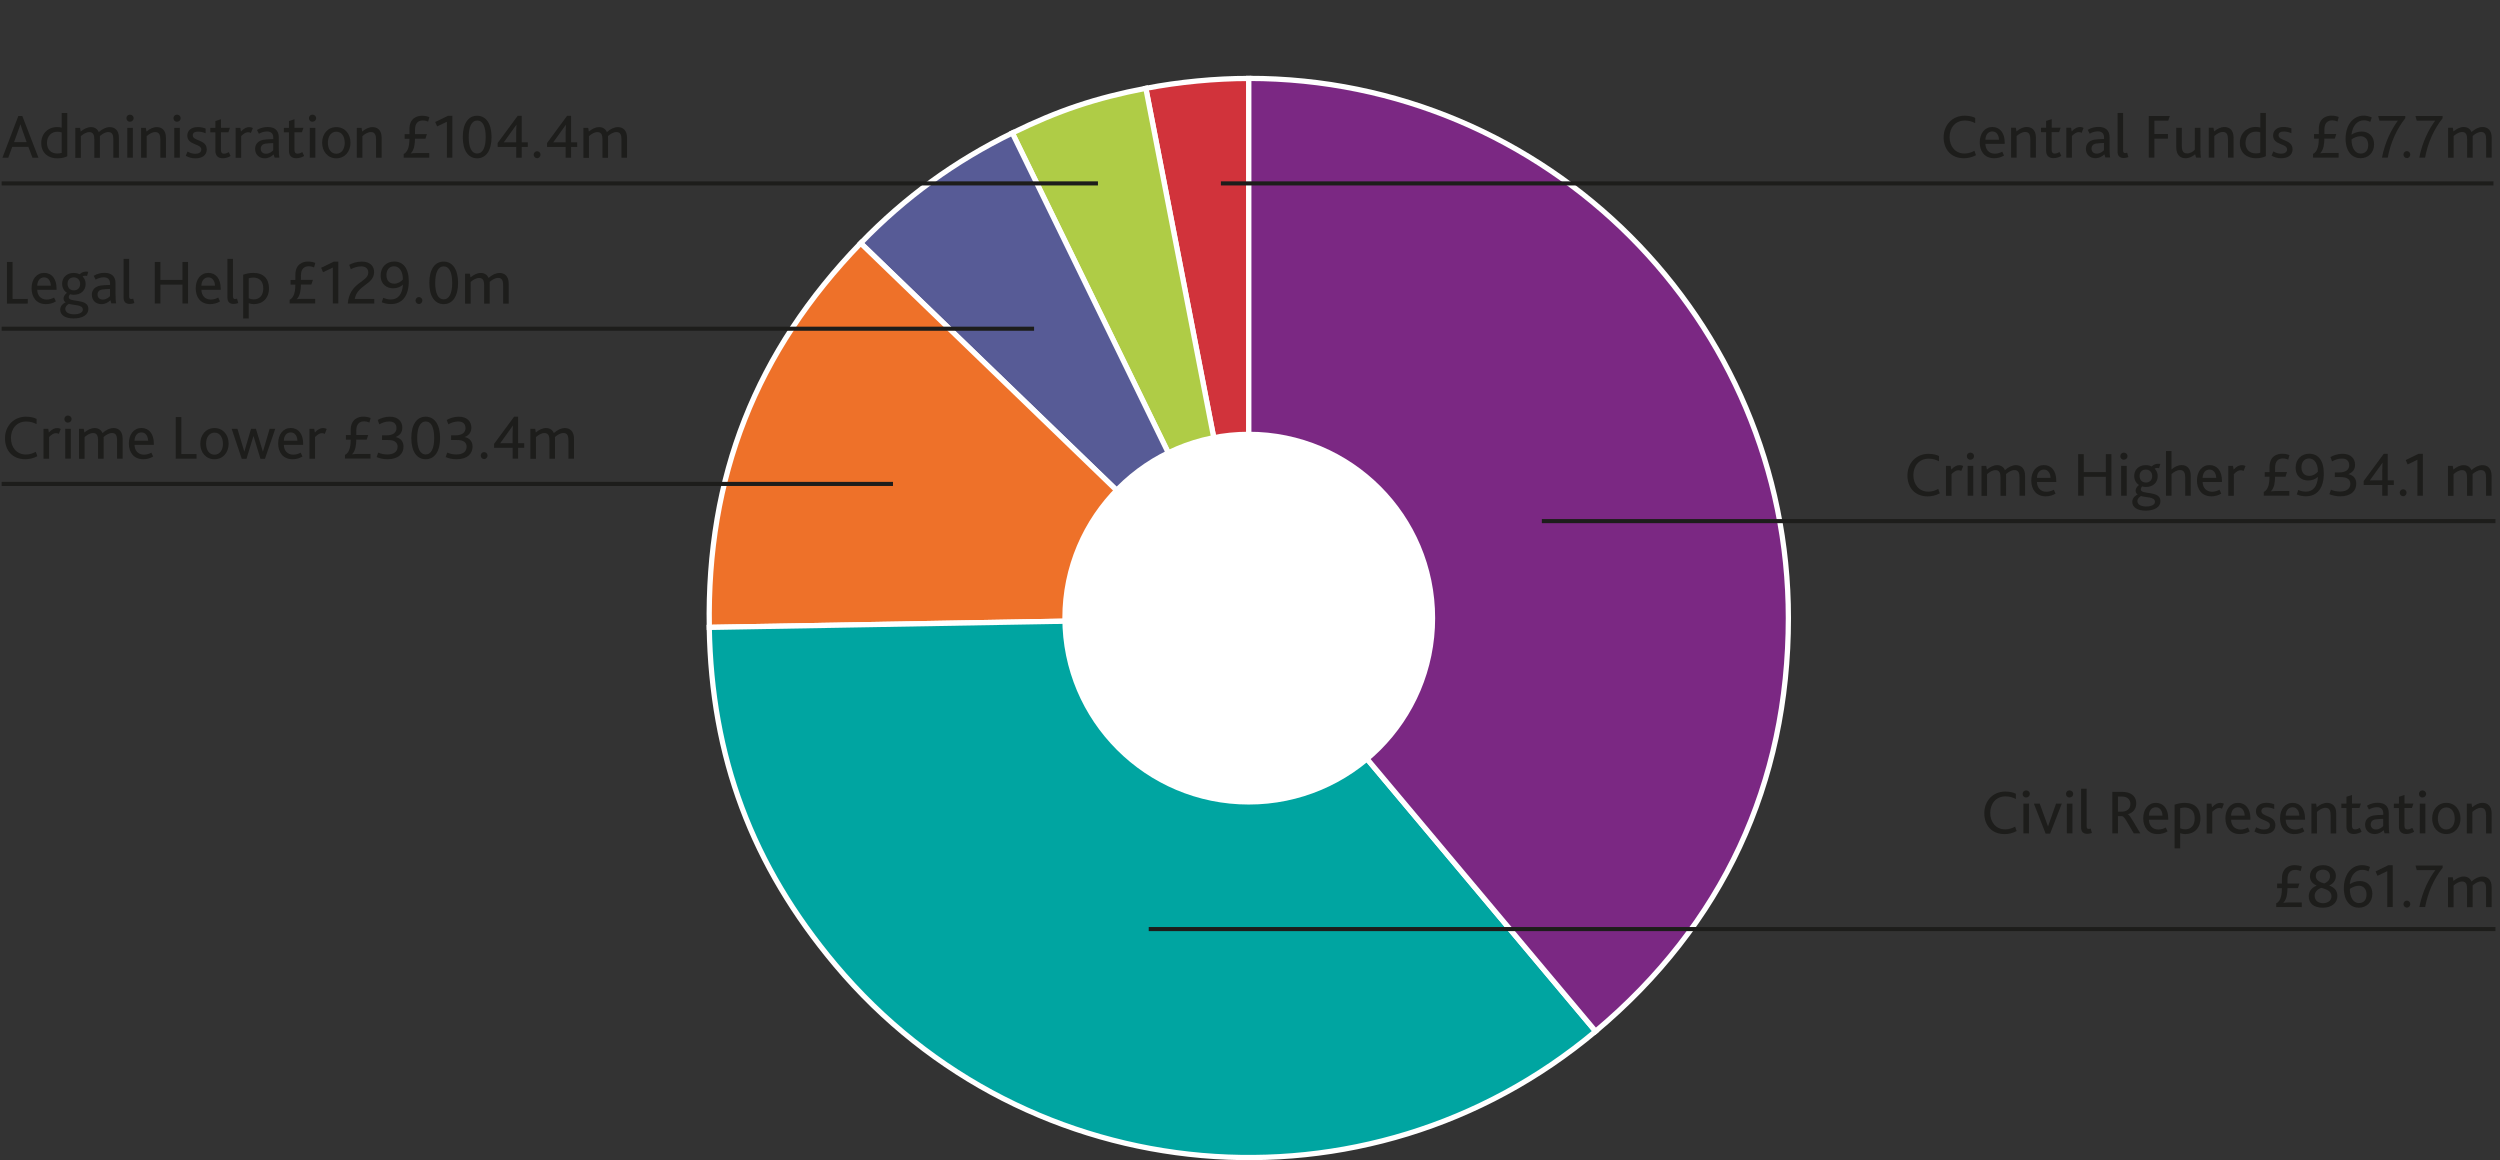 <?xml version="1.0" encoding="UTF-8"?>
<svg xmlns="http://www.w3.org/2000/svg" viewBox="0 0 475.18 220.52">
  <rect x="0" y="0" width="475.18" height="220.52" fill="#333333" stroke="none"/>
  <defs>
    <style>
      .cls-1 {
        fill: none;
      }

      .cls-2 {
        fill: #d1333b;
      }

      .cls-2, .cls-3, .cls-4, .cls-5, .cls-6, .cls-7, .cls-8 {
        stroke-miterlimit: 10;
      }

      .cls-2, .cls-3, .cls-5, .cls-6, .cls-7, .cls-8 {
        fill-rule: evenodd;
        stroke: #fff;
      }

      .cls-3 {
        fill: #afcc46;
      }

      .cls-4 {
        stroke: #1d1d1b;
        stroke-width: .78px;
      }

      .cls-4, .cls-9 {
        fill: #1d1d1b;
      }

      .cls-10 {
        fill: #fff;
      }

      .cls-5 {
        fill: #ee7129;
      }

      .cls-6 {
        fill: #00a5a1;
      }

      .cls-7 {
        fill: #7b2883;
      }

      .cls-8 {
        fill: #575b96;
      }
    </style>
  </defs>
  <g id="new_pie" data-name="new pie">
    <g>
      <path class="cls-2" d="M237.36,117.46l-19.57-100.67c6.23-1.21,13.23-1.88,19.57-1.88v102.56Z"/>
      <path class="cls-3" d="M237.36,117.46l-44.96-92.18c8.81-4.3,15.77-6.63,25.39-8.5l19.57,100.67Z"/>
      <path class="cls-8" d="M237.36,117.46l-73.77-71.24c8.42-8.72,17.92-15.62,28.82-20.94l44.96,92.18Z"/>
      <path class="cls-5" d="M237.36,117.46l-102.54,1.79c-.5-28.66,8.86-52.42,28.77-73.03l73.77,71.24Z"/>
      <path class="cls-6" d="M237.36,117.46l65.92,78.56c-43.39,36.41-108.08,30.75-144.49-12.64-15.87-18.92-23.55-39.44-23.98-64.13l102.54-1.79Z"/>
      <path class="cls-7" d="M237.36,117.46V14.9c56.64,0,102.56,45.92,102.56,102.56,0,31.49-12.51,58.32-36.64,78.56l-65.92-78.56Z"/>
    </g>
  </g>
  <g id="Markers">
    <g>
      <rect class="cls-1" x="324.46" y="148.46" width="149.85" height="25.73"/>
      <path class="cls-9" d="M383.31,157.96c-.79.42-1.57.58-2.3.58-2.43,0-3.85-1.67-3.85-3.98s1.61-4.11,4.01-4.11c.85,0,1.57.19,1.99.42v1c-.56-.3-1.18-.5-1.97-.5-1.82,0-2.9,1.39-2.9,3.15s1.09,3.12,2.83,3.12c.74,0,1.34-.22,1.89-.52l.3.85Z"/>
      <path class="cls-9" d="M384.44,150.9c0-.37.28-.67.67-.67s.7.29.7.67-.3.68-.7.68-.67-.3-.67-.68ZM384.59,152.74h1.06v5.67h-1.06v-5.67Z"/>
      <path class="cls-9" d="M386.59,152.74h1.1l1.57,4.32h.02l1.52-4.32h1.09l-2.22,5.71h-.85l-2.24-5.71Z"/>
      <path class="cls-9" d="M392.69,150.9c0-.37.28-.67.67-.67s.7.29.7.67-.3.68-.7.68-.67-.3-.67-.68ZM392.85,152.74h1.06v5.67h-1.06v-5.67Z"/>
      <path class="cls-9" d="M395.55,149.92h1.06v7.08c0,.43.13.56.43.56.08,0,.25-.04.35-.07l.22.83c-.26.11-.6.17-.88.17-.79,0-1.17-.43-1.17-1.19v-7.38Z"/>
      <path class="cls-9" d="M401.49,150.51h1.79c.8,0,1.34.14,1.75.38.71.4,1.01,1.08,1.01,1.8,0,1.09-.6,1.77-1.58,2.07v.02c.24.13.54.56.96,1.27l1.4,2.35h-1.25l-1.29-2.19c-.37-.66-.67-1.02-.9-1.08h-.82v3.27h-1.07v-7.9ZM403.26,154.27c.42,0,.73-.08,1.02-.25.4-.22.65-.64.65-1.21,0-.46-.17-.84-.5-1.09-.24-.18-.59-.32-1.15-.32h-.72v2.88h.71Z"/>
      <path class="cls-9" d="M407.37,155.54c0-1.73.95-2.94,2.4-2.94s2.35,1.14,2.35,2.95v.26h-3.67c.02,1.07.67,1.86,1.8,1.86.54,0,1.01-.17,1.4-.38l.34.73c-.53.34-1.22.52-1.87.52-1.88,0-2.75-1.38-2.75-3ZM411.03,155.02c-.02-.79-.41-1.58-1.26-1.58s-1.31.72-1.32,1.58h2.58Z"/>
      <path class="cls-9" d="M413.33,152.95c.61-.22,1.28-.35,1.96-.35,1.88,0,2.95,1.1,2.95,2.95s-1.2,2.99-2.89,2.99c-.35,0-.68-.07-.96-.18v2.9h-1.06v-8.31ZM415.3,157.64c1.21,0,1.85-.83,1.85-2.1,0-1.4-.79-2.05-1.9-2.05-.31,0-.58.05-.86.13v3.81c.3.14.56.2.91.2Z"/>
      <path class="cls-9" d="M419.44,152.74h.89l.12.7c.6-.64,1.08-.84,1.59-.84.24,0,.5.06.67.17l-.37.94c-.18-.1-.36-.14-.54-.14-.41,0-.78.22-1.31.73v4.13h-1.06v-5.67Z"/>
      <path class="cls-9" d="M422.99,155.54c0-1.73.95-2.94,2.4-2.94s2.35,1.14,2.35,2.95v.26h-3.67c.02,1.07.67,1.86,1.8,1.86.54,0,1.01-.17,1.4-.38l.34.73c-.53.34-1.22.52-1.87.52-1.88,0-2.75-1.38-2.75-3ZM426.65,155.02c-.02-.79-.41-1.58-1.26-1.58s-1.31.72-1.32,1.58h2.58Z"/>
      <path class="cls-9" d="M428.84,157.24c.37.22.85.43,1.46.43s1.15-.23,1.15-.82c0-1.15-2.66-.77-2.66-2.65,0-.9.71-1.61,1.99-1.61.56,0,1.08.12,1.49.28v.91c-.41-.18-.88-.32-1.44-.32-.53,0-1,.16-1,.7,0,1.15,2.66.74,2.66,2.69,0,1.16-.98,1.69-2.16,1.69-.79,0-1.44-.25-1.83-.5l.34-.79Z"/>
      <path class="cls-9" d="M433.37,155.54c0-1.73.95-2.94,2.4-2.94s2.35,1.14,2.35,2.95v.26h-3.67c.02,1.07.67,1.86,1.8,1.86.54,0,1.01-.17,1.4-.38l.34.73c-.53.34-1.22.52-1.87.52-1.88,0-2.75-1.38-2.75-3ZM437.03,155.02c-.02-.79-.41-1.58-1.26-1.58s-1.31.72-1.32,1.58h2.58Z"/>
      <path class="cls-9" d="M439.33,152.74h.9l.12.7c.61-.5,1.25-.84,1.97-.84.9,0,1.73.53,1.73,2.02v3.8h-1.06v-3.45c0-.8-.19-1.43-.97-1.43-.58,0-1.13.34-1.63.77v4.11h-1.06v-5.67Z"/>
      <path class="cls-9" d="M445.99,157.14v-3.55h-.97v-.85h.97v-1.3l1.06-.34v1.63h1.7l-.29.85h-1.42v3.35c0,.5.2.72.58.72s.68-.16.91-.3l.35.73c-.37.26-.94.44-1.5.44-.88,0-1.39-.5-1.39-1.39Z"/>
      <path class="cls-9" d="M453.05,157.8c-.43.41-.98.73-1.69.73-1.04,0-1.82-.68-1.82-1.78,0-.76.38-1.26.96-1.54.4-.19.85-.26,1.43-.29l1.06-.04v-.3c0-.8-.49-1.15-1.18-1.15-.65,0-1.14.2-1.55.44l-.37-.73c.66-.4,1.38-.56,2.05-.56,1.28,0,2.1.61,2.1,1.98v2.06c0,.97.04,1.49.11,1.77h-.91l-.18-.61ZM452.05,155.69c-.46.01-.76.08-1,.2-.29.17-.44.46-.44.8,0,.59.38.97,1,.97.65,0,1.13-.4,1.37-.65v-1.37l-.92.04Z"/>
      <path class="cls-9" d="M455.97,157.14v-3.55h-.97v-.85h.97v-1.3l1.06-.34v1.63h1.7l-.29.85h-1.42v3.35c0,.5.2.72.58.72s.68-.16.91-.3l.35.73c-.37.26-.94.44-1.5.44-.88,0-1.39-.5-1.39-1.39Z"/>
      <path class="cls-9" d="M459.77,150.9c0-.37.28-.67.67-.67s.7.29.7.67-.3.68-.7.68-.67-.3-.67-.68ZM459.93,152.74h1.06v5.67h-1.06v-5.67Z"/>
      <path class="cls-9" d="M462.28,155.57c0-1.68,1.07-2.97,2.7-2.97s2.69,1.3,2.69,2.97-1.07,2.96-2.7,2.96-2.69-1.3-2.69-2.96ZM466.57,155.57c0-1.22-.6-2.1-1.59-2.1s-1.61.88-1.61,2.1.6,2.09,1.6,2.09,1.61-.88,1.61-2.09Z"/>
      <path class="cls-9" d="M468.87,152.74h.9l.12.7c.61-.5,1.25-.84,1.97-.84.9,0,1.73.53,1.73,2.02v3.8h-1.06v-3.45c0-.8-.19-1.43-.97-1.43-.58,0-1.13.34-1.63.77v4.11h-1.06v-5.67Z"/>
      <path class="cls-9" d="M432.64,171.7c1-.43,1.09-2.09,1.09-2.88h-.91v-.88h.91v-.95c0-2.13,1.49-2.55,2.39-2.55.61,0,1.06.13,1.4.26l-.23.86c-.3-.13-.62-.22-1.04-.22-.77,0-1.46.43-1.46,1.75v.84h2.27l-.29.88h-1.98c-.01.98-.14,2.13-.79,2.77v.02c.38-.05.73-.07,1.27-.07h2.23v.88h-4.86v-.72Z"/>
      <path class="cls-9" d="M438.82,170.38c0-1.03.68-1.73,1.5-2.03v-.02c-.66-.31-1.26-.83-1.26-1.79,0-1.21.97-2.1,2.51-2.1s2.42.98,2.42,2.03c0,.97-.62,1.54-1.26,1.83v.02c.78.29,1.54.83,1.54,1.97,0,1.28-1.02,2.24-2.77,2.24s-2.67-.85-2.67-2.16ZM443.15,170.36c0-1.01-.96-1.32-1.91-1.61-.62.2-1.29.7-1.29,1.5,0,.97.75,1.42,1.59,1.42s1.61-.44,1.61-1.31ZM442.87,166.54c0-.68-.5-1.24-1.34-1.24-.78,0-1.36.46-1.36,1.16,0,.89.79,1.24,1.61,1.46.54-.23,1.09-.65,1.09-1.39Z"/>
      <path class="cls-9" d="M445.5,168.79c0-2.39,1.3-4.35,3.44-4.35.48,0,1.02.1,1.54.34l-.29.85c-.4-.2-.8-.3-1.21-.3-1.21,0-2.17.96-2.36,2.73.49-.32,1.16-.6,1.93-.6,1.32,0,2.37.86,2.37,2.43s-1.08,2.64-2.58,2.64-2.84-1.16-2.84-3.74ZM449.81,170.02c0-1.07-.61-1.67-1.47-1.67-.61,0-1.28.29-1.7.61,0,1.66.72,2.69,1.71,2.69.91,0,1.46-.58,1.46-1.63Z"/>
      <path class="cls-9" d="M453.75,165.58l-1.86.89-.36-.84,2.42-1.18h.84v7.96h-1.04v-6.84Z"/>
      <path class="cls-9" d="M456.83,171.84c0-.36.29-.66.65-.66s.65.3.65.66-.29.67-.65.67-.65-.3-.65-.67Z"/>
      <path class="cls-9" d="M462.87,165.39h-3.51l-.24-.88h5.16v.42c-1.63,2.06-2.79,4.59-3.33,7.48h-1.1c.58-3.01,1.83-5.41,3.04-7.03Z"/>
      <path class="cls-9" d="M465.32,166.74h.89l.12.7c.59-.48,1.24-.84,1.96-.84.66,0,1.2.31,1.47.95.67-.6,1.39-.95,2.09-.95.94,0,1.74.58,1.74,2.02v3.8h-1.06v-3.49c0-.78-.17-1.39-.95-1.39-.56,0-1.12.34-1.61.76,0,.1.01.2.01.3v3.83h-1.06v-3.48c0-.79-.17-1.4-.95-1.4-.56,0-1.12.34-1.61.76v4.13h-1.06v-5.67Z"/>
    </g>
    <g>
      <rect class="cls-1" x="328.84" y="84.27" width="145.47" height="12.18"/>
      <path class="cls-9" d="M368.7,93.77c-.79.42-1.57.58-2.3.58-2.43,0-3.85-1.67-3.85-3.98s1.61-4.11,4.01-4.11c.85,0,1.57.19,1.99.42v1c-.56-.3-1.18-.5-1.97-.5-1.82,0-2.9,1.39-2.9,3.15s1.09,3.12,2.83,3.12c.74,0,1.34-.22,1.89-.52l.3.85Z"/>
      <path class="cls-9" d="M369.88,88.55h.89l.12.7c.6-.64,1.08-.84,1.59-.84.24,0,.5.06.67.17l-.37.94c-.18-.1-.36-.14-.54-.14-.41,0-.78.22-1.31.73v4.13h-1.06v-5.67Z"/>
      <path class="cls-9" d="M373.84,86.7c0-.37.28-.67.67-.67s.7.29.7.67-.3.68-.7.68-.67-.3-.67-.68ZM374,88.55h1.06v5.67h-1.06v-5.67Z"/>
      <path class="cls-9" d="M376.64,88.55h.89l.12.7c.59-.48,1.24-.84,1.96-.84.66,0,1.2.31,1.47.95.67-.6,1.39-.95,2.09-.95.94,0,1.74.58,1.74,2.02v3.8h-1.06v-3.49c0-.78-.17-1.39-.95-1.39-.56,0-1.12.34-1.61.76,0,.1.01.2.01.3v3.83h-1.06v-3.48c0-.79-.17-1.4-.95-1.4-.56,0-1.12.34-1.61.76v4.13h-1.06v-5.67Z"/>
      <path class="cls-9" d="M386.09,91.34c0-1.73.95-2.94,2.4-2.94s2.35,1.14,2.35,2.95v.26h-3.67c.02,1.07.67,1.86,1.8,1.86.54,0,1.01-.17,1.4-.38l.34.73c-.53.34-1.22.52-1.87.52-1.88,0-2.75-1.38-2.75-3ZM389.75,90.83c-.02-.79-.41-1.58-1.26-1.58s-1.31.72-1.32,1.58h2.58Z"/>
      <path class="cls-9" d="M395,86.32h1.07v3.41h4.19v-3.41h1.06v7.9h-1.06v-3.59h-4.19v3.59h-1.07v-7.9Z"/>
      <path class="cls-9" d="M403.01,86.7c0-.37.28-.67.67-.67s.7.29.7.67-.3.68-.7.68-.67-.3-.67-.68ZM403.17,88.55h1.06v5.67h-1.06v-5.67Z"/>
      <path class="cls-9" d="M405.28,95.42c0-.59.36-1.12,1.04-1.43-.25-.14-.4-.41-.4-.71s.14-.7.64-1.1c-.56-.35-.91-.97-.91-1.73,0-1.12.84-2.04,2.16-2.04.5,0,.86.11,1.09.22.06.04.08.04.13-.01.28-.28.66-.47,1.24-.47.13,0,.29.02.35.04l-.24.79c-.11-.02-.24-.04-.35-.04-.17,0-.36.04-.5.13.4.38.59.9.59,1.43,0,1.24-.91,2.06-2.24,2.06-.26,0-.52-.04-.72-.11-.19.22-.25.4-.25.58,0,1.09,3.73.11,3.73,2.23,0,1.06-1.03,1.8-2.82,1.8-1.55,0-2.53-.62-2.53-1.64ZM409.59,95.37c0-.97-1.7-.78-2.66-1.09-.26.17-.67.47-.67.96,0,.65.67,1.03,1.68,1.03,1.08,0,1.66-.4,1.66-.9ZM409.07,90.49c0-.71-.48-1.24-1.2-1.24s-1.19.46-1.19,1.22c0,.71.44,1.25,1.2,1.25.67,0,1.19-.43,1.19-1.24Z"/>
      <path class="cls-9" d="M411.68,85.73h1.06v3.5c.56-.48,1.2-.83,1.93-.83.89,0,1.73.53,1.73,2.02v3.8h-1.05v-3.45c0-.8-.2-1.43-.98-1.43-.58,0-1.13.34-1.62.77v4.11h-1.06v-8.49Z"/>
      <path class="cls-9" d="M417.58,91.34c0-1.73.95-2.94,2.4-2.94s2.35,1.14,2.35,2.95v.26h-3.67c.02,1.07.67,1.86,1.8,1.86.54,0,1.01-.17,1.4-.38l.34.73c-.53.34-1.22.52-1.87.52-1.88,0-2.75-1.38-2.75-3ZM421.24,90.83c-.02-.79-.41-1.58-1.26-1.58s-1.31.72-1.32,1.58h2.58Z"/>
      <path class="cls-9" d="M423.54,88.55h.89l.12.7c.6-.64,1.08-.84,1.59-.84.24,0,.5.06.67.17l-.37.94c-.18-.1-.36-.14-.54-.14-.41,0-.78.22-1.31.73v4.13h-1.06v-5.67Z"/>
      <path class="cls-9" d="M430.28,93.5c1-.43,1.09-2.09,1.09-2.88h-.91v-.88h.91v-.95c0-2.13,1.49-2.55,2.39-2.55.61,0,1.06.13,1.4.26l-.23.86c-.3-.13-.62-.22-1.04-.22-.77,0-1.46.43-1.46,1.75v.84h2.27l-.29.88h-1.98c-.01.98-.14,2.13-.79,2.77v.02c.38-.05.73-.07,1.27-.07h2.23v.88h-4.86v-.72Z"/>
      <path class="cls-9" d="M436.55,93.99l.28-.86c.43.19.91.32,1.45.32,1.36,0,2.17-.97,2.3-2.79h-.02c-.47.4-1.08.67-1.85.67-1.16,0-2.37-.7-2.37-2.45,0-1.55,1.07-2.64,2.57-2.64,1.66,0,2.78,1.21,2.78,3.74,0,2.69-1.16,4.35-3.41,4.35-.58,0-1.17-.11-1.73-.35ZM440.57,89.63c0-1.5-.66-2.49-1.69-2.49-.89,0-1.44.71-1.44,1.67,0,1.01.53,1.64,1.5,1.64.67,0,1.29-.38,1.63-.82Z"/>
      <path class="cls-9" d="M443.03,93.07c.53.24,1.12.36,1.73.36,1.14,0,1.97-.46,1.97-1.46,0-.64-.35-1.04-1.03-1.21-.26-.06-.59-.08-1.01-.08h-.91v-.88h.77c1.44,0,1.97-.6,1.97-1.39,0-.73-.44-1.25-1.38-1.25-.71,0-1.39.26-1.88.54l-.31-.83c.58-.32,1.39-.62,2.3-.62,1.62,0,2.38.97,2.38,2.07,0,.88-.42,1.45-1.25,1.79v.02c.92.18,1.48.83,1.48,1.81,0,1.33-.96,2.4-3.06,2.4-.74,0-1.49-.16-2.05-.41l.3-.86Z"/>
      <path class="cls-9" d="M449.27,91.43l3.81-5.17h.76v5.04h1.16v.88h-1.16v2.05h-1.04v-2.05h-3.53v-.74ZM451.41,91.3h1.39v-1.66c0-.68.04-1.34.06-1.7l-2.42,3.37c.24,0,.67-.01.97-.01Z"/>
      <path class="cls-9" d="M456.12,93.65c0-.36.29-.66.65-.66s.65.3.65.66-.29.67-.65.67-.65-.3-.65-.67Z"/>
      <path class="cls-9" d="M459.48,87.39l-1.86.89-.36-.84,2.42-1.18h.84v7.96h-1.04v-6.84Z"/>
      <path class="cls-9" d="M465.31,88.55h.89l.12.7c.59-.48,1.24-.84,1.96-.84.66,0,1.2.31,1.47.95.67-.6,1.39-.95,2.09-.95.94,0,1.74.58,1.74,2.02v3.8h-1.06v-3.49c0-.78-.17-1.39-.95-1.39-.56,0-1.12.34-1.61.76,0,.1.01.2.01.3v3.83h-1.06v-3.48c0-.79-.17-1.4-.95-1.4-.56,0-1.12.34-1.61.76v4.13h-1.06v-5.67Z"/>
    </g>
    <g>
      <rect class="cls-1" x=".31" y="47.74" width="106.39" height="12.83"/>
      <path class="cls-9" d="M1.32,49.79h1.07v7.03h2.89v.88H1.32v-7.9Z"/>
      <path class="cls-9" d="M6,54.81c0-1.73.95-2.94,2.4-2.94s2.35,1.14,2.35,2.95v.26h-3.67c.02,1.07.67,1.86,1.8,1.86.54,0,1.01-.17,1.4-.38l.34.73c-.53.34-1.22.52-1.87.52-1.88,0-2.75-1.38-2.75-3ZM9.66,54.3c-.02-.79-.41-1.58-1.26-1.58s-1.31.72-1.32,1.58h2.58Z"/>
      <path class="cls-9" d="M11.44,58.89c0-.59.36-1.12,1.04-1.43-.25-.14-.4-.41-.4-.71s.14-.7.64-1.1c-.56-.35-.91-.97-.91-1.73,0-1.12.84-2.04,2.16-2.04.5,0,.86.11,1.09.22.06.04.08.04.13-.01.28-.28.66-.47,1.24-.47.13,0,.29.02.35.04l-.24.79c-.11-.02-.24-.04-.35-.04-.17,0-.36.04-.5.13.4.38.59.9.59,1.43,0,1.24-.91,2.06-2.24,2.06-.26,0-.52-.04-.72-.11-.19.22-.25.4-.25.58,0,1.09,3.73.11,3.73,2.23,0,1.06-1.03,1.8-2.82,1.8-1.55,0-2.53-.62-2.53-1.64ZM15.74,58.84c0-.97-1.7-.78-2.66-1.09-.26.17-.67.47-.67.96,0,.65.67,1.03,1.68,1.03,1.08,0,1.66-.4,1.66-.9ZM15.23,53.96c0-.71-.48-1.24-1.2-1.24s-1.19.46-1.19,1.22c0,.71.44,1.25,1.2,1.25.67,0,1.19-.43,1.19-1.24Z"/>
      <path class="cls-9" d="M20.97,57.08c-.43.41-.98.73-1.69.73-1.04,0-1.82-.68-1.82-1.78,0-.76.38-1.26.96-1.54.4-.19.85-.26,1.43-.29l1.06-.04v-.3c0-.8-.49-1.15-1.18-1.15-.65,0-1.14.2-1.55.44l-.37-.73c.66-.4,1.38-.56,2.05-.56,1.28,0,2.1.61,2.1,1.98v2.06c0,.97.04,1.49.11,1.77h-.91l-.18-.61ZM19.98,54.97c-.46.01-.76.08-1,.2-.29.17-.44.46-.44.8,0,.59.38.97,1,.97.65,0,1.13-.4,1.37-.65v-1.37l-.92.04Z"/>
      <path class="cls-9" d="M23.48,49.2h1.06v7.08c0,.43.13.56.43.56.08,0,.25-.04.35-.07l.22.83c-.26.11-.6.17-.88.17-.79,0-1.17-.43-1.17-1.19v-7.38Z"/>
      <path class="cls-9" d="M29.42,49.79h1.07v3.41h4.19v-3.41h1.06v7.9h-1.06v-3.59h-4.19v3.59h-1.07v-7.9Z"/>
      <path class="cls-9" d="M37.2,54.81c0-1.73.95-2.94,2.4-2.94s2.35,1.14,2.35,2.95v.26h-3.67c.02,1.07.67,1.86,1.8,1.86.54,0,1.01-.17,1.4-.38l.34.73c-.53.34-1.22.52-1.87.52-1.88,0-2.75-1.38-2.75-3ZM40.86,54.3c-.02-.79-.41-1.58-1.26-1.58s-1.31.72-1.32,1.58h2.58Z"/>
      <path class="cls-9" d="M43.22,49.2h1.06v7.08c0,.43.13.56.43.56.08,0,.25-.04.35-.07l.22.83c-.26.11-.6.17-.88.17-.79,0-1.17-.43-1.17-1.19v-7.38Z"/>
      <path class="cls-9" d="M46.22,52.22c.61-.22,1.28-.35,1.96-.35,1.88,0,2.95,1.1,2.95,2.95s-1.2,2.99-2.89,2.99c-.35,0-.68-.07-.96-.18v2.9h-1.06v-8.31ZM48.19,56.91c1.21,0,1.85-.83,1.85-2.1,0-1.4-.79-2.05-1.9-2.05-.31,0-.58.05-.86.13v3.81c.3.14.56.2.91.2Z"/>
      <path class="cls-9" d="M55.05,56.97c1-.43,1.09-2.09,1.09-2.88h-.91v-.88h.91v-.95c0-2.13,1.49-2.55,2.39-2.55.61,0,1.06.13,1.4.26l-.23.86c-.3-.13-.62-.22-1.04-.22-.77,0-1.46.43-1.46,1.75v.84h2.27l-.29.88h-1.98c-.01.98-.14,2.13-.79,2.77v.02c.38-.05.73-.07,1.27-.07h2.23v.88h-4.86v-.72Z"/>
      <path class="cls-9" d="M63.26,50.85l-1.86.89-.36-.84,2.42-1.18h.84v7.96h-1.04v-6.84Z"/>
      <path class="cls-9" d="M70,51.79c0-.84-.64-1.16-1.36-1.16-.78,0-1.46.28-1.96.54l-.31-.83c.55-.3,1.42-.62,2.39-.62,1.59,0,2.35.86,2.35,1.99,0,2.36-3.21,2.45-3.68,5.11h3.71v.88h-5.04c.35-4.11,3.9-4.04,3.9-5.9Z"/>
      <path class="cls-9" d="M72.56,57.46l.28-.86c.43.19.91.32,1.45.32,1.36,0,2.17-.97,2.3-2.79h-.02c-.47.4-1.08.67-1.85.67-1.16,0-2.37-.7-2.37-2.45,0-1.55,1.07-2.64,2.57-2.64,1.66,0,2.78,1.21,2.78,3.74,0,2.69-1.16,4.35-3.41,4.35-.58,0-1.17-.11-1.73-.35ZM76.58,53.1c0-1.5-.66-2.49-1.69-2.49-.89,0-1.44.71-1.44,1.67,0,1.01.53,1.64,1.5,1.64.67,0,1.29-.38,1.63-.82Z"/>
      <path class="cls-9" d="M78.98,57.12c0-.36.29-.66.65-.66s.65.3.65.66-.29.67-.65.67-.65-.3-.65-.67Z"/>
      <path class="cls-9" d="M81.6,53.77c0-2.63,1.09-4.05,2.73-4.05s2.74,1.43,2.74,4.05-1.09,4.04-2.74,4.04-2.73-1.43-2.73-4.04ZM85.95,53.77c0-1.99-.56-3.14-1.61-3.14s-1.62,1.15-1.62,3.14.56,3.13,1.61,3.13,1.62-1.15,1.62-3.13Z"/>
      <path class="cls-9" d="M88.42,52.02h.89l.12.7c.59-.48,1.24-.84,1.96-.84.66,0,1.2.31,1.47.95.67-.6,1.39-.95,2.09-.95.94,0,1.74.58,1.74,2.02v3.8h-1.06v-3.49c0-.78-.17-1.39-.95-1.39-.56,0-1.12.34-1.61.76,0,.1.01.2.01.3v3.83h-1.06v-3.48c0-.79-.17-1.4-.95-1.4-.56,0-1.12.34-1.61.76v4.13h-1.06v-5.67Z"/>
    </g>
    <g>
      <rect class="cls-1" x=".31" y="77.21" width="114.71" height="14.31"/>
      <path class="cls-9" d="M7.1,86.71c-.79.42-1.57.58-2.3.58-2.43,0-3.85-1.67-3.85-3.98s1.61-4.11,4.01-4.11c.85,0,1.57.19,1.99.42v1c-.56-.3-1.18-.5-1.97-.5-1.82,0-2.9,1.39-2.9,3.15s1.09,3.12,2.83,3.12c.74,0,1.34-.22,1.89-.52l.3.85Z"/>
      <path class="cls-9" d="M8.28,81.5h.89l.12.7c.6-.64,1.08-.84,1.59-.84.24,0,.5.06.67.17l-.37.94c-.18-.1-.36-.14-.54-.14-.41,0-.78.22-1.31.73v4.13h-1.06v-5.67Z"/>
      <path class="cls-9" d="M12.24,79.65c0-.37.28-.67.67-.67s.7.29.7.67-.3.68-.7.68-.67-.3-.67-.68ZM12.4,81.5h1.06v5.67h-1.06v-5.67Z"/>
      <path class="cls-9" d="M15.03,81.5h.89l.12.7c.59-.48,1.24-.84,1.96-.84.66,0,1.2.31,1.48.95.67-.6,1.39-.95,2.09-.95.94,0,1.74.58,1.74,2.02v3.8h-1.06v-3.49c0-.78-.17-1.39-.95-1.39-.56,0-1.12.34-1.61.76,0,.1.01.2.01.3v3.83h-1.06v-3.48c0-.79-.17-1.4-.95-1.4-.56,0-1.12.34-1.61.76v4.13h-1.06v-5.67Z"/>
      <path class="cls-9" d="M24.49,84.29c0-1.73.95-2.94,2.4-2.94s2.35,1.14,2.35,2.95v.26h-3.67c.02,1.07.67,1.86,1.8,1.86.54,0,1.01-.17,1.4-.38l.34.73c-.53.34-1.22.52-1.87.52-1.88,0-2.75-1.38-2.75-3ZM28.15,83.77c-.02-.79-.41-1.58-1.26-1.58s-1.31.72-1.32,1.58h2.58Z"/>
      <path class="cls-9" d="M33.4,79.27h1.07v7.03h2.89v.88h-3.96v-7.9Z"/>
      <path class="cls-9" d="M38.07,84.33c0-1.68,1.07-2.97,2.7-2.97s2.69,1.3,2.69,2.97-1.07,2.96-2.7,2.96-2.69-1.3-2.69-2.96ZM42.37,84.33c0-1.22-.6-2.1-1.59-2.1s-1.61.88-1.61,2.1.6,2.09,1.6,2.09,1.61-.88,1.61-2.09Z"/>
      <path class="cls-9" d="M44.04,81.5h1.09l1.3,4.31h.02l1.27-4.31h.92l1.32,4.32h.02l1.27-4.32h1.07l-1.96,5.71h-.86l-1.31-4.32h-.02l-1.32,4.32h-.9l-1.92-5.71Z"/>
      <path class="cls-9" d="M52.87,84.29c0-1.73.95-2.94,2.4-2.94s2.35,1.14,2.35,2.95v.26h-3.67c.02,1.07.67,1.86,1.8,1.86.54,0,1.01-.17,1.4-.38l.34.73c-.53.34-1.22.52-1.87.52-1.88,0-2.75-1.38-2.75-3ZM56.53,83.77c-.02-.79-.41-1.58-1.26-1.58s-1.31.72-1.32,1.58h2.58Z"/>
      <path class="cls-9" d="M58.83,81.5h.89l.12.7c.6-.64,1.08-.84,1.59-.84.24,0,.5.06.67.17l-.37.94c-.18-.1-.36-.14-.54-.14-.41,0-.78.22-1.31.73v4.13h-1.06v-5.67Z"/>
      <path class="cls-9" d="M65.57,86.45c1-.43,1.09-2.09,1.09-2.88h-.91v-.88h.91v-.95c0-2.13,1.49-2.55,2.39-2.55.61,0,1.06.13,1.4.26l-.23.86c-.3-.13-.62-.22-1.04-.22-.77,0-1.46.43-1.46,1.75v.84h2.27l-.29.88h-1.98c-.01.98-.14,2.13-.79,2.77v.02c.38-.05.73-.07,1.27-.07h2.23v.88h-4.86v-.72Z"/>
      <path class="cls-9" d="M71.87,86.02c.53.24,1.12.36,1.73.36,1.14,0,1.97-.46,1.97-1.46,0-.64-.35-1.04-1.03-1.21-.26-.06-.59-.08-1.01-.08h-.91v-.88h.77c1.44,0,1.97-.6,1.97-1.39,0-.73-.44-1.25-1.38-1.25-.71,0-1.39.26-1.88.54l-.31-.83c.58-.32,1.39-.62,2.3-.62,1.62,0,2.38.97,2.38,2.07,0,.88-.42,1.45-1.25,1.79v.02c.92.18,1.48.83,1.48,1.81,0,1.33-.96,2.4-3.06,2.4-.74,0-1.49-.16-2.05-.41l.3-.86Z"/>
      <path class="cls-9" d="M78.18,83.25c0-2.63,1.09-4.05,2.73-4.05s2.74,1.43,2.74,4.05-1.09,4.04-2.74,4.04-2.73-1.43-2.73-4.04ZM82.53,83.25c0-1.99-.56-3.14-1.61-3.14s-1.62,1.15-1.62,3.14.56,3.13,1.61,3.13,1.62-1.15,1.62-3.13Z"/>
      <path class="cls-9" d="M84.99,86.02c.53.24,1.12.36,1.73.36,1.14,0,1.97-.46,1.97-1.46,0-.64-.35-1.04-1.03-1.21-.26-.06-.59-.08-1.01-.08h-.91v-.88h.77c1.44,0,1.97-.6,1.97-1.39,0-.73-.44-1.25-1.38-1.25-.71,0-1.39.26-1.88.54l-.31-.83c.58-.32,1.39-.62,2.3-.62,1.62,0,2.38.97,2.38,2.07,0,.88-.42,1.45-1.25,1.79v.02c.92.18,1.48.83,1.48,1.81,0,1.33-.96,2.4-3.06,2.4-.74,0-1.49-.16-2.05-.41l.3-.86Z"/>
      <path class="cls-9" d="M91.37,86.59c0-.36.29-.66.65-.66s.65.3.65.66-.29.67-.65.67-.65-.3-.65-.67Z"/>
      <path class="cls-9" d="M93.91,84.37l3.81-5.17h.76v5.04h1.16v.88h-1.16v2.05h-1.04v-2.05h-3.53v-.74ZM96.04,84.24h1.39v-1.66c0-.68.04-1.34.06-1.7l-2.42,3.37c.24,0,.67-.01.97-.01Z"/>
      <path class="cls-9" d="M100.83,81.5h.89l.12.7c.59-.48,1.24-.84,1.96-.84.66,0,1.2.31,1.47.95.67-.6,1.39-.95,2.09-.95.94,0,1.74.58,1.74,2.02v3.8h-1.06v-3.49c0-.78-.17-1.39-.95-1.39-.56,0-1.12.34-1.61.76,0,.1.01.2.01.3v3.83h-1.06v-3.48c0-.79-.17-1.4-.95-1.4-.56,0-1.12.34-1.61.76v4.13h-1.06v-5.67Z"/>
    </g>
    <line class="cls-4" x1="196.55" y1="62.48" x2=".31" y2="62.48"/>
    <line class="cls-4" x1="169.73" y1="91.98" x2=".31" y2="91.98"/>
    <line class="cls-4" x1="218.34" y1="176.59" x2="474.32" y2="176.59"/>
    <line class="cls-4" x1="474.32" y1="99.05" x2="293.06" y2="99.05"/>
    <g>
      <g>
        <rect class="cls-1" x="361.71" y="20" width="112.61" height="12.79"/>
        <path class="cls-9" d="M375.58,29.5c-.79.42-1.57.58-2.3.58-2.43,0-3.85-1.67-3.85-3.98s1.61-4.11,4.01-4.11c.85,0,1.57.19,1.99.42v1c-.56-.3-1.18-.5-1.97-.5-1.82,0-2.9,1.39-2.9,3.15s1.09,3.12,2.83,3.12c.74,0,1.34-.22,1.89-.52l.3.85Z"/>
        <path class="cls-9" d="M376.29,27.08c0-1.73.95-2.94,2.4-2.94s2.35,1.14,2.35,2.95v.26h-3.67c.02,1.07.67,1.86,1.8,1.86.54,0,1.01-.17,1.4-.38l.34.73c-.53.34-1.22.52-1.87.52-1.88,0-2.75-1.38-2.75-3ZM379.95,26.56c-.02-.79-.41-1.58-1.26-1.58s-1.31.72-1.32,1.58h2.58Z"/>
        <path class="cls-9" d="M382.25,24.28h.9l.12.7c.61-.5,1.25-.84,1.97-.84.9,0,1.73.53,1.73,2.02v3.8h-1.06v-3.45c0-.8-.19-1.43-.97-1.43-.58,0-1.13.34-1.63.77v4.11h-1.06v-5.67Z"/>
        <path class="cls-9" d="M388.91,28.68v-3.55h-.97v-.85h.97v-1.3l1.06-.34v1.63h1.7l-.29.85h-1.42v3.35c0,.5.2.72.58.72s.68-.16.91-.3l.35.73c-.37.26-.94.44-1.5.44-.88,0-1.39-.5-1.39-1.39Z"/>
        <path class="cls-9" d="M392.76,24.28h.89l.12.7c.6-.64,1.08-.84,1.59-.84.24,0,.5.06.67.17l-.37.94c-.18-.1-.36-.14-.54-.14-.41,0-.78.22-1.31.73v4.13h-1.06v-5.67Z"/>
        <path class="cls-9" d="M399.98,29.34c-.43.41-.98.73-1.69.73-1.04,0-1.82-.68-1.82-1.78,0-.76.38-1.26.96-1.54.4-.19.85-.26,1.43-.29l1.06-.04v-.3c0-.8-.49-1.15-1.18-1.15-.65,0-1.14.2-1.55.44l-.37-.73c.66-.4,1.38-.56,2.05-.56,1.28,0,2.1.61,2.1,1.98v2.06c0,.97.04,1.49.11,1.77h-.91l-.18-.61ZM398.98,27.23c-.46.01-.76.08-1,.2-.29.17-.44.46-.44.8,0,.59.38.97,1,.97.65,0,1.13-.4,1.37-.65v-1.37l-.92.04Z"/>
        <path class="cls-9" d="M402.48,21.46h1.06v7.08c0,.43.13.56.43.56.08,0,.25-.04.35-.07l.22.83c-.26.11-.6.17-.88.17-.79,0-1.17-.43-1.17-1.19v-7.38Z"/>
        <path class="cls-9" d="M408.42,22.05h4.01l-.31.88h-2.63v2.54h2.57v.89h-2.57v3.6h-1.07v-7.9Z"/>
        <path class="cls-9" d="M413.8,29c-.11-.31-.16-.61-.16-1.08v-3.63h1.06v3.44c0,.36.02.61.11.84.14.4.44.59.91.59.6,0,1.16-.35,1.45-.71v-4.16h1.06v3.92c0,.95.04,1.46.12,1.75h-.94l-.18-.64c-.48.43-1.1.76-1.85.76-.55,0-1.28-.24-1.58-1.08Z"/>
        <path class="cls-9" d="M419.82,24.28h.9l.12.7c.61-.5,1.25-.84,1.97-.84.9,0,1.73.53,1.73,2.02v3.8h-1.06v-3.45c0-.8-.19-1.43-.97-1.43-.58,0-1.13.34-1.63.77v4.11h-1.06v-5.67Z"/>
        <path class="cls-9" d="M425.73,27.18c0-1.82,1.31-3.05,3-3.05.29,0,.6.02.89.11v-2.78h1.06v8.22c-.44.24-1.18.4-1.9.4-1.69,0-3.05-1-3.05-2.89ZM429.61,29.04v-3.89c-.26-.08-.47-.13-.83-.13-1.09,0-1.97.77-1.97,2.13,0,1.25.76,2.01,1.98,2.01.26,0,.6-.04.82-.13Z"/>
        <path class="cls-9" d="M432.1,28.78c.37.22.85.43,1.46.43s1.15-.23,1.15-.82c0-1.15-2.66-.77-2.66-2.65,0-.9.71-1.61,1.99-1.61.56,0,1.08.12,1.49.28v.91c-.41-.18-.88-.32-1.44-.32-.53,0-1,.16-1,.7,0,1.15,2.66.74,2.66,2.69,0,1.16-.98,1.69-2.16,1.69-.79,0-1.44-.25-1.83-.5l.34-.79Z"/>
        <path class="cls-9" d="M439.65,29.24c1-.43,1.09-2.09,1.09-2.88h-.91v-.88h.91v-.95c0-2.13,1.49-2.55,2.39-2.55.61,0,1.06.13,1.4.26l-.23.86c-.3-.13-.62-.22-1.04-.22-.77,0-1.46.43-1.46,1.75v.84h2.27l-.29.88h-1.98c-.01.98-.14,2.13-.79,2.77v.02c.38-.05.73-.07,1.27-.07h2.23v.88h-4.86v-.72Z"/>
        <path class="cls-9" d="M445.83,26.33c0-2.39,1.3-4.35,3.44-4.35.48,0,1.02.1,1.54.34l-.29.85c-.4-.2-.8-.3-1.21-.3-1.21,0-2.17.96-2.36,2.73.49-.32,1.16-.6,1.93-.6,1.32,0,2.37.86,2.37,2.43s-1.08,2.64-2.58,2.64-2.84-1.16-2.84-3.74ZM450.13,27.56c0-1.07-.61-1.67-1.47-1.67-.61,0-1.28.29-1.7.61,0,1.66.72,2.69,1.71,2.69.91,0,1.46-.58,1.46-1.63Z"/>
        <path class="cls-9" d="M455.77,22.93h-3.51l-.24-.88h5.16v.42c-1.63,2.06-2.79,4.59-3.33,7.48h-1.1c.58-3.01,1.83-5.41,3.03-7.03Z"/>
        <path class="cls-9" d="M456.83,29.38c0-.36.29-.66.65-.66s.65.3.65.66-.29.67-.65.67-.65-.3-.65-.67Z"/>
        <path class="cls-9" d="M462.86,22.93h-3.51l-.24-.88h5.16v.42c-1.63,2.06-2.79,4.59-3.33,7.48h-1.1c.58-3.01,1.83-5.41,3.03-7.03Z"/>
        <path class="cls-9" d="M465.32,24.28h.89l.12.7c.59-.48,1.24-.84,1.96-.84.66,0,1.2.31,1.48.95.67-.6,1.39-.95,2.09-.95.94,0,1.74.58,1.74,2.02v3.8h-1.06v-3.49c0-.78-.17-1.39-.95-1.39-.56,0-1.12.34-1.61.76,0,.1.01.2.01.3v3.83h-1.06v-3.48c0-.79-.17-1.4-.95-1.4-.56,0-1.12.34-1.61.76v4.13h-1.06v-5.67Z"/>
      </g>
      <line class="cls-4" x1="473.94" y1="34.86" x2="232.06" y2="34.86"/>
    </g>
    <g>
      <g>
        <path class="cls-9" d="M3.48,22.05h.76l3.07,7.93h-1.14l-.78-2.07h-3.06l-.76,2.07H.46l3.02-7.93ZM5.07,27.02l-.74-2.06c-.23-.67-.35-1.03-.44-1.32h-.02c-.08.29-.22.66-.46,1.33l-.74,2.05h2.41Z"/>
        <path class="cls-9" d="M7.84,27.2c0-1.82,1.31-3.05,3-3.05.29,0,.6.02.89.11v-2.78h1.06v8.22c-.44.24-1.18.4-1.9.4-1.69,0-3.05-1-3.05-2.89ZM11.73,29.06v-3.89c-.26-.08-.47-.13-.83-.13-1.09,0-1.97.77-1.97,2.13,0,1.25.76,2.01,1.98,2.01.26,0,.6-.04.82-.13Z"/>
        <path class="cls-9" d="M14.33,24.3h.89l.12.7c.59-.48,1.24-.84,1.96-.84.66,0,1.2.31,1.47.95.67-.6,1.39-.95,2.09-.95.94,0,1.74.58,1.74,2.02v3.8h-1.06v-3.49c0-.78-.17-1.39-.95-1.39-.56,0-1.12.34-1.61.76,0,.1.01.2.01.3v3.83h-1.06v-3.48c0-.79-.17-1.4-.95-1.4-.56,0-1.12.34-1.61.76v4.13h-1.06v-5.67Z"/>
        <path class="cls-9" d="M24.03,22.46c0-.37.28-.67.67-.67s.7.29.7.67-.3.68-.7.68-.67-.3-.67-.68ZM24.19,24.3h1.06v5.67h-1.06v-5.67Z"/>
        <path class="cls-9" d="M26.82,24.3h.9l.12.7c.61-.5,1.25-.84,1.97-.84.9,0,1.73.53,1.73,2.02v3.8h-1.06v-3.45c0-.8-.19-1.43-.97-1.43-.58,0-1.13.34-1.63.77v4.11h-1.06v-5.67Z"/>
        <path class="cls-9" d="M32.97,22.46c0-.37.28-.67.67-.67s.7.29.7.67-.3.68-.7.68-.67-.3-.67-.68ZM33.12,24.3h1.06v5.67h-1.06v-5.67Z"/>
        <path class="cls-9" d="M35.65,28.8c.37.22.85.43,1.46.43s1.15-.23,1.15-.82c0-1.15-2.66-.77-2.66-2.65,0-.9.71-1.61,1.99-1.61.56,0,1.08.12,1.49.28v.91c-.41-.18-.88-.32-1.44-.32-.53,0-1,.16-1,.7,0,1.15,2.66.74,2.66,2.69,0,1.16-.98,1.69-2.16,1.69-.79,0-1.44-.25-1.83-.5l.34-.79Z"/>
        <path class="cls-9" d="M40.94,28.7v-3.55h-.97v-.85h.97v-1.3l1.06-.34v1.63h1.7l-.29.85h-1.42v3.35c0,.5.2.72.58.72s.68-.16.91-.3l.35.73c-.37.26-.94.44-1.5.44-.88,0-1.39-.5-1.39-1.39Z"/>
        <path class="cls-9" d="M44.79,24.3h.89l.12.7c.6-.64,1.08-.84,1.59-.84.24,0,.5.06.67.17l-.37.94c-.18-.1-.36-.14-.54-.14-.41,0-.78.22-1.31.73v4.13h-1.06v-5.67Z"/>
        <path class="cls-9" d="M52,29.36c-.43.41-.98.73-1.69.73-1.04,0-1.82-.68-1.82-1.78,0-.76.38-1.26.96-1.54.4-.19.85-.26,1.43-.29l1.06-.04v-.3c0-.8-.49-1.15-1.18-1.15-.65,0-1.14.2-1.55.44l-.37-.73c.66-.4,1.38-.56,2.05-.56,1.28,0,2.1.61,2.1,1.98v2.06c0,.97.04,1.49.11,1.77h-.91l-.18-.61ZM51,27.25c-.46.01-.76.08-1,.2-.29.17-.44.46-.44.8,0,.59.38.97,1,.97.65,0,1.13-.4,1.37-.65v-1.37l-.92.04Z"/>
        <path class="cls-9" d="M54.92,28.7v-3.55h-.97v-.85h.97v-1.3l1.06-.34v1.63h1.7l-.29.85h-1.42v3.35c0,.5.2.72.58.72s.68-.16.91-.3l.35.73c-.37.26-.94.44-1.5.44-.88,0-1.39-.5-1.39-1.39Z"/>
        <path class="cls-9" d="M58.72,22.46c0-.37.28-.67.67-.67s.7.29.7.67-.3.68-.7.68-.67-.3-.67-.68ZM58.88,24.3h1.06v5.67h-1.06v-5.67Z"/>
        <path class="cls-9" d="M61.23,27.13c0-1.68,1.07-2.97,2.7-2.97s2.69,1.3,2.69,2.97-1.07,2.96-2.7,2.96-2.69-1.3-2.69-2.96ZM65.52,27.13c0-1.22-.6-2.1-1.59-2.1s-1.61.88-1.61,2.1.6,2.09,1.6,2.09,1.61-.88,1.61-2.09Z"/>
        <path class="cls-9" d="M67.82,24.3h.9l.12.7c.61-.5,1.25-.84,1.97-.84.9,0,1.73.53,1.73,2.02v3.8h-1.06v-3.45c0-.8-.19-1.43-.97-1.43-.58,0-1.13.34-1.63.77v4.11h-1.06v-5.67Z"/>
        <path class="cls-9" d="M76.73,29.26c1-.43,1.09-2.09,1.09-2.88h-.91v-.88h.91v-.95c0-2.13,1.49-2.55,2.39-2.55.61,0,1.06.13,1.4.26l-.23.86c-.3-.13-.62-.22-1.04-.22-.77,0-1.46.43-1.46,1.75v.84h2.27l-.29.88h-1.98c-.01.98-.14,2.13-.79,2.77v.02c.38-.05.73-.07,1.27-.07h2.23v.88h-4.86v-.72Z"/>
        <path class="cls-9" d="M84.94,23.14l-1.86.89-.36-.84,2.42-1.18h.84v7.96h-1.04v-6.84Z"/>
        <path class="cls-9" d="M87.96,26.05c0-2.63,1.09-4.05,2.73-4.05s2.74,1.43,2.74,4.05-1.09,4.04-2.74,4.04-2.73-1.43-2.73-4.04ZM92.32,26.05c0-1.99-.56-3.14-1.61-3.14s-1.62,1.15-1.62,3.14.56,3.13,1.61,3.13,1.62-1.15,1.62-3.13Z"/>
        <path class="cls-9" d="M94.59,27.18l3.81-5.17h.76v5.04h1.16v.88h-1.16v2.05h-1.04v-2.05h-3.53v-.74ZM96.72,27.05h1.39v-1.66c0-.68.04-1.34.06-1.7l-2.42,3.37c.24,0,.67-.01.97-.01Z"/>
        <path class="cls-9" d="M101.44,29.4c0-.36.29-.66.65-.66s.65.3.65.66-.29.67-.65.67-.65-.3-.65-.67Z"/>
        <path class="cls-9" d="M103.98,27.18l3.81-5.17h.76v5.04h1.16v.88h-1.16v2.05h-1.04v-2.05h-3.53v-.74ZM106.12,27.05h1.39v-1.66c0-.68.04-1.34.06-1.7l-2.42,3.37c.24,0,.67-.01.97-.01Z"/>
        <path class="cls-9" d="M110.91,24.3h.89l.12.7c.59-.48,1.24-.84,1.96-.84.66,0,1.2.31,1.47.95.67-.6,1.39-.95,2.09-.95.94,0,1.74.58,1.74,2.02v3.8h-1.06v-3.49c0-.78-.17-1.39-.95-1.39-.56,0-1.12.34-1.61.76,0,.1.01.2.01.3v3.83h-1.06v-3.48c0-.79-.17-1.4-.95-1.4-.56,0-1.12.34-1.61.76v4.13h-1.06v-5.67Z"/>
      </g>
      <line class="cls-4" x1=".31" y1="34.86" x2="208.69" y2="34.86"/>
    </g>
  </g>
  <g id="white_circle_middle" data-name="white circle middle">
    <circle class="cls-10" cx="237.35" cy="117.49" r="35.43"/>
  </g>
</svg>